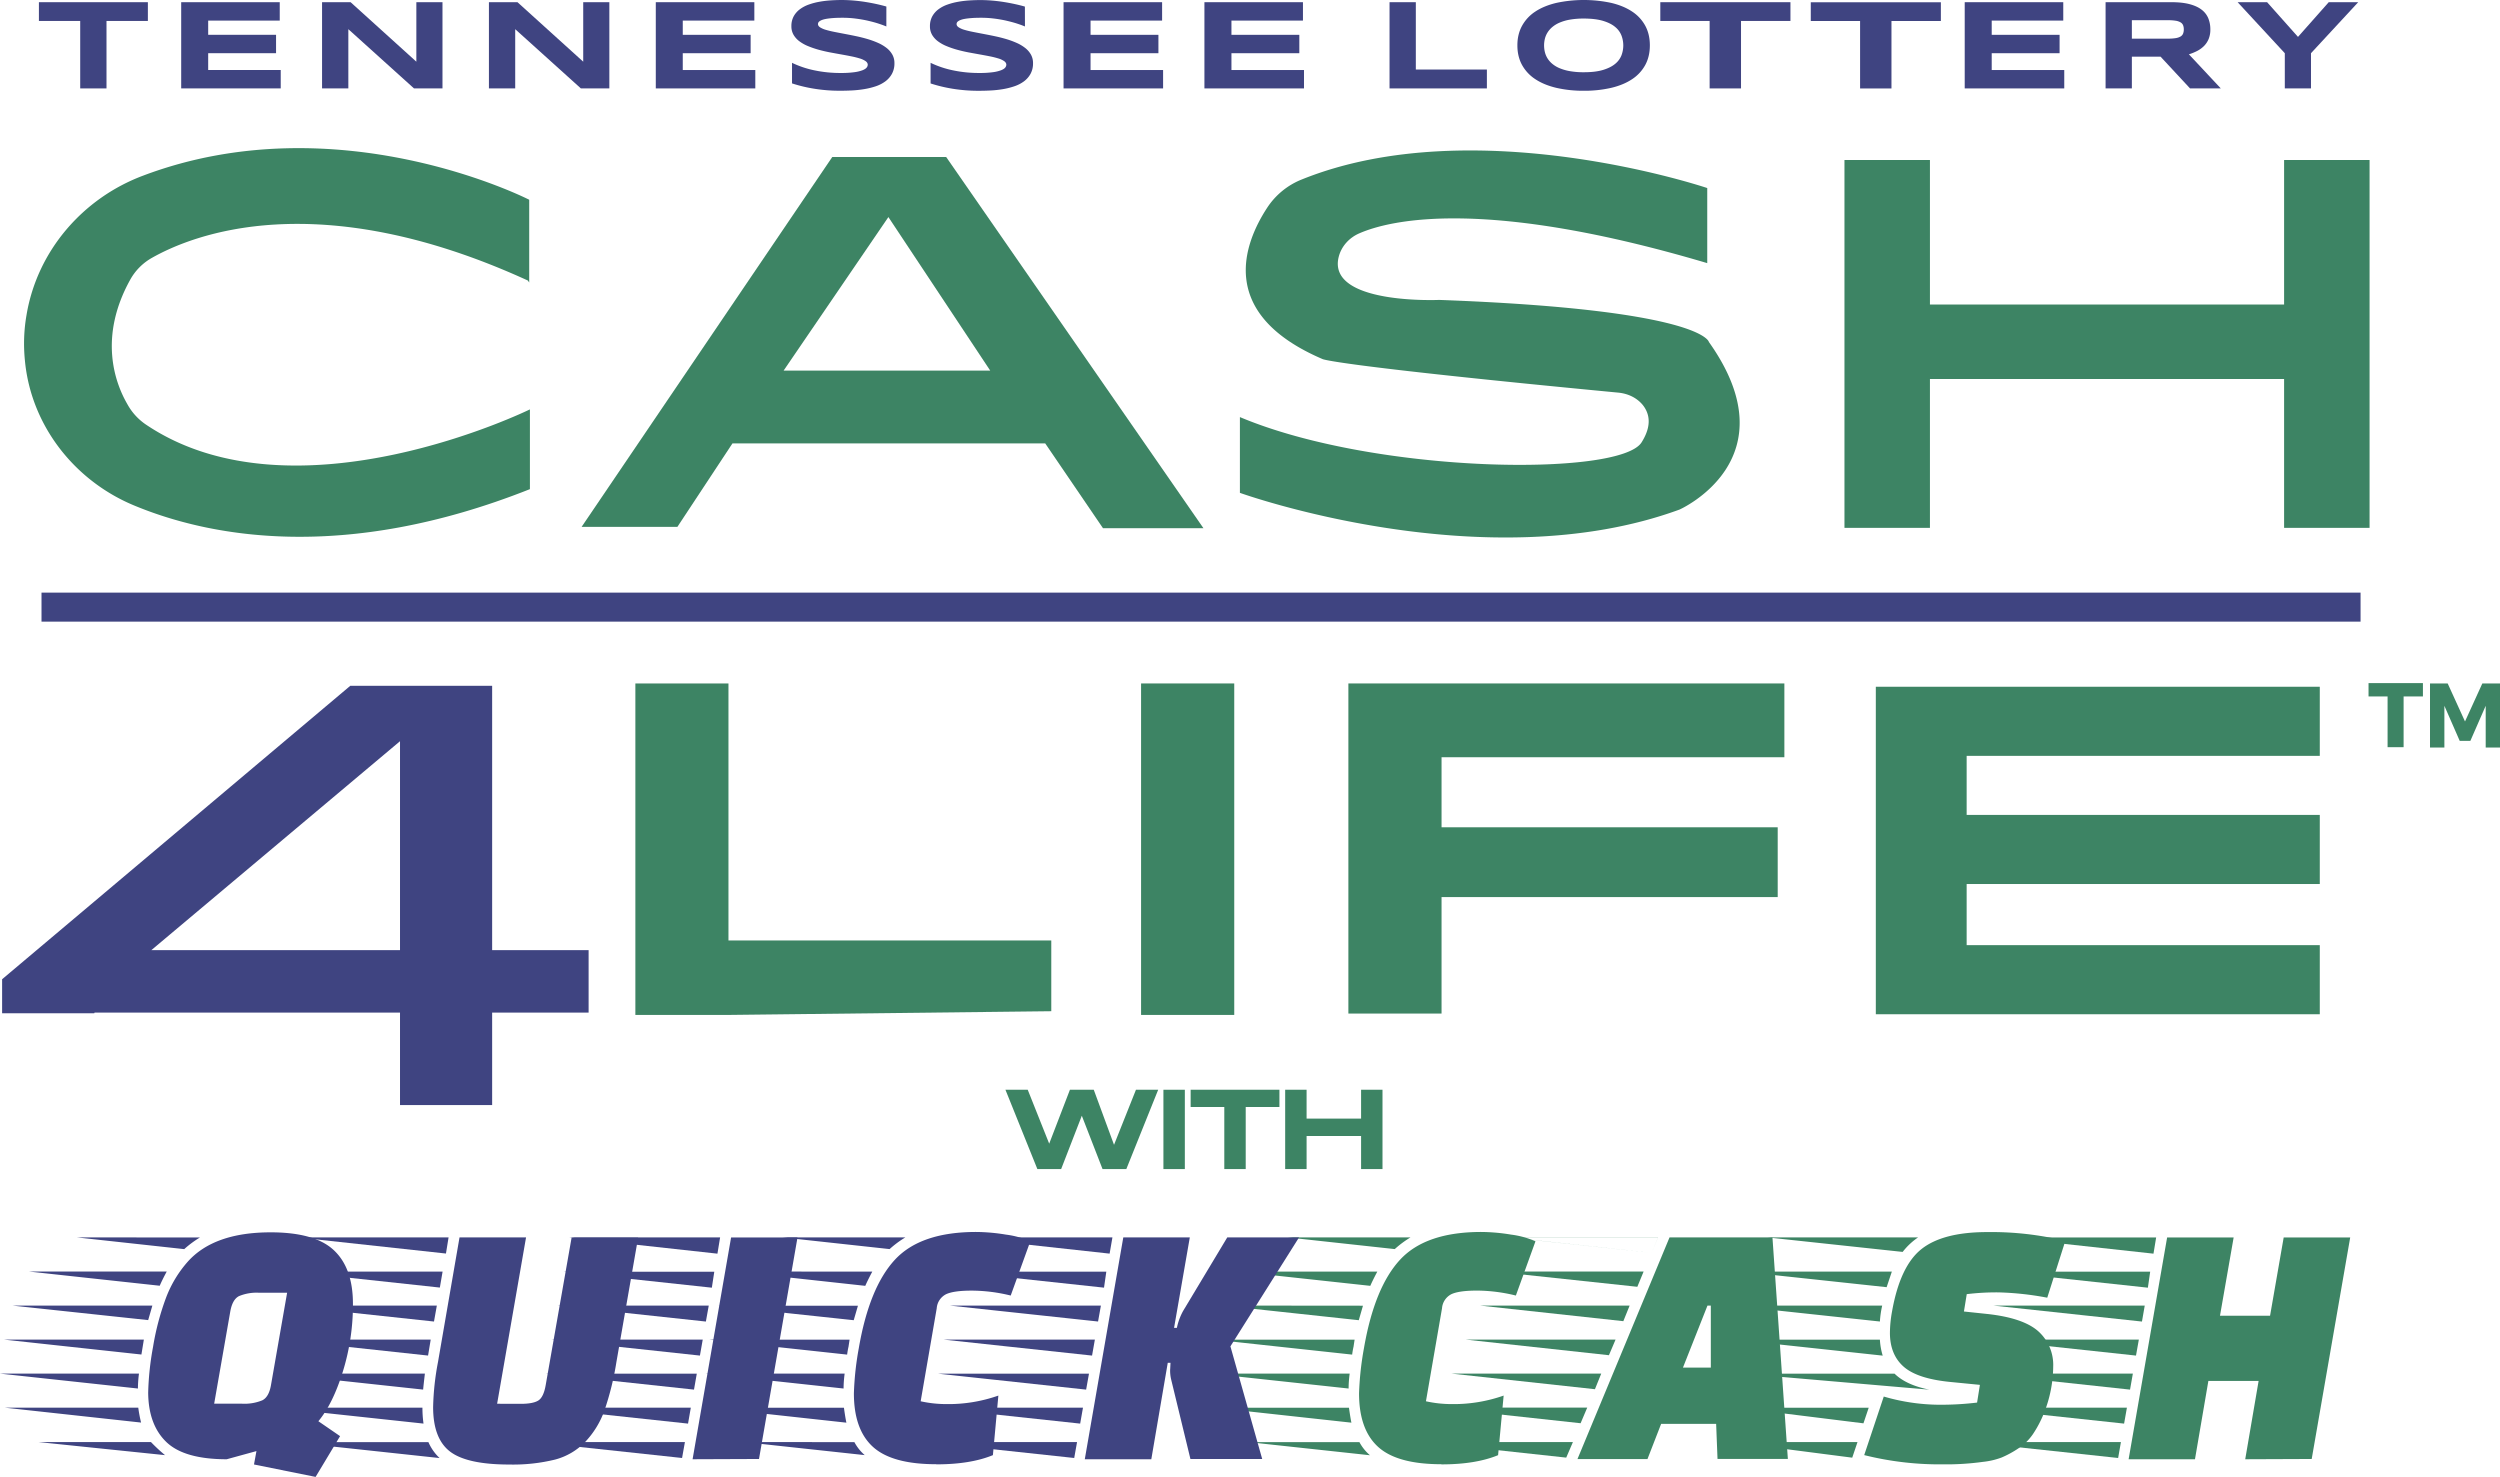 <svg xmlns="http://www.w3.org/2000/svg" viewBox="0 0 3635.97 2148"><defs><style>.cls-1{fill:#3d8464;}.cls-2{fill:#3f4481;}</style></defs><g id="Layer_2" data-name="Layer 2"><g id="Layer_1-2" data-name="Layer 1"><path class="cls-1" d="M769.67,410.9V290.5S492,148.2,208,255.5c-87.9,33-153.9,109.7-169.4,202.5a243.16,243.16,0,0,0-2.4,66c8.7,94.7,72.3,175.8,160.2,211.7,105.8,43.7,301.5,84,574.3-24.3v-116s-340.8,167.5-557.4,22.8a85.47,85.47,0,0,1-28.2-30.6c-18-31.1-41.8-97.1,3.9-180.1A82,82,0,0,1,221,375c58.3-33,240.3-107.3,546.7,33"/><path class="cls-1" d="M1376.07,228.3h-165.6l-364.6,538h139.3l80.1-121.4h454.9l84,123.3h146.1ZM1139.67,539l152.4-223.3L1440.17,539Z"/><path class="cls-1" d="M2483,382.7V273.5s-337.4-114.1-589.4-12.6a107.69,107.69,0,0,0-51,41.8c-32.5,50-74.3,152.9,80.6,219.4,0,0,8.7,8.7,431.1,49,13.6,1.5,26.2,7.3,35,18,9.2,11.7,14.1,29.1-1.9,54.4-32,50-386.9,46.1-584.1-36.9V716.8s355.9,128.2,639.4,24.3c0,0,164.1-72.8,42.7-243.7,0,0-7.8-47.1-392.3-61.2,0,0-163.6,7.3-146.1-62.6,3.9-15.5,15.5-28.2,30.6-34.5C2022.77,319.6,2161.07,287.1,2483,382.7Z"/><polygon class="cls-1" points="3321.97 232.71 3321.97 442.9 2806.87 442.9 2806.87 232.71 2682.57 232.71 2682.57 767.71 2806.87 767.71 2806.87 551.21 3321.97 551.21 3321.97 767.71 3446.27 767.71 3446.27 232.71 3321.97 232.71"/><polygon class="cls-1" points="3373.87 1099.31 3373.87 998.8 2860.27 998.8 2860.27 998.8 2728.17 998.8 2728.17 1475.11 2840.87 1475.11 2860.27 1475.11 3373.87 1475.11 3373.87 1374.61 2860.27 1374.61 2860.27 1285.7 3373.87 1285.7 3373.87 1185.2 2860.27 1185.2 2860.27 1099.31 3373.87 1099.31"/><polygon class="cls-1" points="2595.17 1101.31 2595.17 994 2096.57 994 2053.37 994 1961.07 994 1961.07 1474.11 2096.57 1474.11 2096.57 1304.7 2585.47 1304.7 2585.47 1203.2 2096.57 1203.2 2096.57 1101.31 2595.17 1101.31"/><rect class="cls-1" x="1659.57" y="994" width="135.5" height="482.1"/><polygon class="cls-1" points="1528.97 1367.81 1059.47 1367.81 1059.47 994 924.07 994 924.07 1476.11 1059.47 1476.11 1059.47 1476.11 1528.97 1470.7 1528.97 1367.81"/><path class="cls-2" d="M856.07,1381.9H715.77V997.4H509.47L3.07,1424.2v49.5h134l.5-1h444.2v134.5h134V1472.7h140.3Zm-636,0L581.77,1078v303.9Z"/><rect class="cls-2" x="60.37" y="861.9" width="3372.8" height="42.2"/><path class="cls-1" d="M3495.77,1012.9v73.8h-23.3v-73.8h-27.7V993.5h79.1v19.4Z"/><path class="cls-1" d="M3615.17,1087.2v-60.7l-22.3,51h-15.5l-22.3-51v60.7h-20.9V994h25.7l25.2,55.3,25.2-55.3H3636v93.2Z"/><path class="cls-2" d="M154.89,30.48V128.6H116.66V30.48H56.59V3.19H215.06V30.48Z"/><path class="cls-2" d="M263.52,128.6V3.19H406.85V29.94H302.78V50.65h98.71V77.39H302.78v24.46H408.29V128.6Z"/><path class="cls-2" d="M602.14,128.6,506.62,42.44V128.6H468.4V3.19h41.52l95.62,86.53V3.19h38V128.6Z"/><path class="cls-2" d="M844.83,128.6,749.31,42.44V128.6H711.09V3.19h41.52l95.62,86.53V3.19h38V128.6Z"/><path class="cls-2" d="M953.78,128.6V3.19h143.33V29.94H993V50.65h98.71V77.39H993v24.46h105.51V128.6Z"/><path class="cls-2" d="M1289.1,38.51q-4-1.73-10.61-3.92t-14.94-4.15q-8.35-2-18.14-3.29a150.22,150.22,0,0,0-20.09-1.32q-8.25,0-14.07.46c-3.88.3-7.14.7-9.79,1.18a32.36,32.36,0,0,0-6.28,1.69,14.62,14.62,0,0,0-3.56,2,4.85,4.85,0,0,0-1.59,2,5.48,5.48,0,0,0-.36,1.83q0,2.73,3.09,4.79a32,32,0,0,0,8.45,3.65q5.36,1.59,12.46,3t15.1,2.92q8,1.5,16.49,3.29t16.48,4.15a124.79,124.79,0,0,1,15.1,5.52,58.75,58.75,0,0,1,12.47,7.35,32.71,32.71,0,0,1,8.45,9.67,25,25,0,0,1,3.09,12.5,31.49,31.49,0,0,1-3.61,15.52,34.12,34.12,0,0,1-9.63,11,50.7,50.7,0,0,1-14,7.17A106.55,106.55,0,0,1,1257,129.6a156.12,156.12,0,0,1-17.62,1.92q-8.91.45-17,.45a231.92,231.92,0,0,1-38.89-3.05,215,215,0,0,1-31.59-7.63V91.36a140.82,140.82,0,0,0,32.2,10.86,182.07,182.07,0,0,0,38.7,3.92,139.89,139.89,0,0,0,19.83-1.14,53.24,53.24,0,0,0,12-2.92c2.88-1.18,4.84-2.48,5.87-3.88a6.82,6.82,0,0,0,1.54-4q0-3-3.09-5.25a29.68,29.68,0,0,0-8.45-3.92,119.64,119.64,0,0,0-12.46-3.11Q1231,80.5,1223,79.08t-16.43-3q-8.46-1.65-16.44-3.88a130.45,130.45,0,0,1-15.1-5.21,56.49,56.49,0,0,1-12.46-7,31.65,31.65,0,0,1-8.45-9.4A24.24,24.24,0,0,1,1151,38.15a29.4,29.4,0,0,1,3.29-14.33,32.09,32.09,0,0,1,8.92-10.27,48.72,48.72,0,0,1,13-6.89,95.83,95.83,0,0,1,15.51-4.1,145.4,145.4,0,0,1,16.48-2q8.36-.56,15.87-.55,8.25,0,17,.73t17.16,2.05q8.44,1.34,16.33,3.06t14.58,3.65Z"/><path class="cls-2" d="M1490.68,38.51q-4-1.73-10.62-3.92t-14.94-4.15q-8.34-2-18.13-3.29a150.33,150.33,0,0,0-20.09-1.32q-8.25,0-14.07.46c-3.88.3-7.14.7-9.79,1.18a32.36,32.36,0,0,0-6.28,1.69,14.62,14.62,0,0,0-3.56,2,4.88,4.88,0,0,0-1.6,2,5.48,5.48,0,0,0-.36,1.83q0,2.73,3.09,4.79a32.28,32.28,0,0,0,8.45,3.65q5.37,1.59,12.47,3t15.1,2.92q8,1.5,16.48,3.29t16.49,4.15a125.41,125.41,0,0,1,15.1,5.52,58.42,58.42,0,0,1,12.46,7.35,32.57,32.57,0,0,1,8.45,9.67,25,25,0,0,1,3.09,12.5,31.48,31.48,0,0,1-3.6,15.52,34.27,34.27,0,0,1-9.64,11,50.49,50.49,0,0,1-14,7.17,106.83,106.83,0,0,1-16.64,4.15,156.12,156.12,0,0,1-17.62,1.92q-8.91.45-17,.45a232.13,232.13,0,0,1-38.9-3.05,214.85,214.85,0,0,1-31.58-7.63V91.36a140.66,140.66,0,0,0,32.2,10.86,182,182,0,0,0,38.69,3.92,139.94,139.94,0,0,0,19.84-1.14,53.13,53.13,0,0,0,12-2.92c2.89-1.18,4.85-2.48,5.88-3.88a6.82,6.82,0,0,0,1.54-4q0-3-3.09-5.25a29.68,29.68,0,0,0-8.45-3.92,119.87,119.87,0,0,0-12.47-3.11q-7.11-1.41-15.09-2.83t-16.44-3q-8.45-1.65-16.43-3.88a129.8,129.8,0,0,1-15.1-5.21,56.57,56.57,0,0,1-12.47-7,31.93,31.93,0,0,1-8.45-9.4,24.24,24.24,0,0,1-3.09-12.37,29.4,29.4,0,0,1,3.3-14.33,32.18,32.18,0,0,1,8.91-10.27,48.79,48.79,0,0,1,13-6.89,96,96,0,0,1,15.5-4.1,145.86,145.86,0,0,1,16.49-2c5.57-.37,10.85-.55,15.87-.55q8.23,0,16.95.73t17.16,2.05q8.45,1.34,16.33,3.06t14.58,3.65Z"/><path class="cls-2" d="M1546.82,128.6V3.19h143.33V29.94H1586.08V50.65h98.71V77.39h-98.71v24.46h105.51V128.6Z"/><path class="cls-2" d="M1751.7,128.6V3.19H1895V29.94H1791V50.65h98.72V77.39H1791v24.46h105.52V128.6Z"/><path class="cls-2" d="M2020.93,128.6V3.19h38.23v97.93h103.35V128.6Z"/><path class="cls-2" d="M2399.53,66q0,16.16-6.7,28.52a57.69,57.69,0,0,1-19.16,20.67q-12.48,8.31-30.25,12.55A172.22,172.22,0,0,1,2303.5,132a173.56,173.56,0,0,1-40-4.24q-17.88-4.24-30.45-12.55a58.34,58.34,0,0,1-19.38-20.67q-6.79-12.37-6.8-28.52t6.8-28.52A58.29,58.29,0,0,1,2233,16.79q12.57-8.29,30.45-12.55a190.56,190.56,0,0,1,80,0q17.77,4.24,30.25,12.55a57.64,57.64,0,0,1,19.16,20.68Q2399.54,49.83,2399.53,66Zm-38.64,0a41,41,0,0,0-2.52-14,30.2,30.2,0,0,0-9-12.55q-6.43-5.57-17.57-9t-28.33-3.47a114.64,114.64,0,0,0-20.3,1.6A67.47,67.47,0,0,0,2268.05,33a42,42,0,0,0-10.72,6.61,34.09,34.09,0,0,0-6.9,8.13,31.31,31.31,0,0,0-3.66,9,41.32,41.32,0,0,0-1.08,9.27,42.32,42.32,0,0,0,1.08,9.4,31.25,31.25,0,0,0,3.66,9.08,33.1,33.1,0,0,0,6.9,8.07,41.56,41.56,0,0,0,10.72,6.53,68.63,68.63,0,0,0,15.15,4.38,113.71,113.71,0,0,0,20.3,1.6q17.2,0,28.33-3.47t17.57-9a30.23,30.23,0,0,0,9-12.54A41.06,41.06,0,0,0,2360.89,66Z"/><path class="cls-2" d="M2532.11,30.48V128.6h-45.64V30.48h-71.73V3.19H2604V30.48Z"/><path class="cls-2" d="M2857.46,128.6V3.19h143.33V29.94H2896.72V50.65h98.71V77.39h-98.71v24.46h105.51V128.6Z"/><path class="cls-2" d="M3100.56,128.6h-38.22V3.19h95.82q15.47,0,26.23,2.83t17.51,8a30.28,30.28,0,0,1,9.79,12.54,42.43,42.43,0,0,1,3,16.39,35.26,35.26,0,0,1-2.52,13.87,31.66,31.66,0,0,1-6.8,10.18,40.06,40.06,0,0,1-9.95,7.16A71.3,71.3,0,0,1,3183.51,79l46.37,49.56h-44.72L3142.3,82.41h-41.74Zm75.53-85.8a15.9,15.9,0,0,0-1.08-6.2,8.77,8.77,0,0,0-3.76-4.15,20.47,20.47,0,0,0-7.16-2.33,71,71,0,0,0-11.18-.73h-52.35V56.22h52.35a71,71,0,0,0,11.18-.73,20.47,20.47,0,0,0,7.16-2.33A8.77,8.77,0,0,0,3175,49,15.91,15.91,0,0,0,3176.09,42.8Z"/><path class="cls-2" d="M3361.08,77.39V128.6H3323V77.39l-68.62-74.2h42.86l44.93,50.48,44.72-50.48h42.87Z"/><path class="cls-2" d="M2750.93,30.57v98.12h-45.64V30.57h-71.72V3.29h189.21V30.57Z"/><path class="cls-1" d="M1590.76,1584.92l29.47,80.1,31.9-80.1h32.32l-46.34,115.36h-34.59l-30.14-77.58-30.06,77.58h-34.59l-46.43-115.36h32.41l31.23,78.42,30.14-78.42Z"/><path class="cls-1" d="M1692.06,1700.28V1584.92h31.15v115.36Z"/><path class="cls-1" d="M1811.75,1610v90.25H1780.6V1610h-48.95v-25.11h129.13V1610Z"/><path class="cls-1" d="M1979.55,1700.28v-48.11h-79.26v48.11h-31.15V1584.92h31.15v42h79.26v-42h31.14v115.36Z"/><path class="cls-1" d="M1962.94,1997.77a171,171,0,0,0-1.55,21.68l-200.56-21.68Zm5.61-39c-.69,2.77-1.37,6.53-2,11.35l-200.07-21.68h203.63Zm-6.63,88.66c1.37,9.74,2.53,16.85,3.56,21.68l-198-21.68ZM1982.28,1899l-6.09,21.09-197.53-21.29Zm20.85-49.55q-7.11,13.45-10.18,20.66l-190.37-20.66Zm-26,248a66.38,66.38,0,0,0,15.3,19.05l-176.16-19.05Zm74.29-297.79a146.75,146.75,0,0,0-22.9,17l-155.88-17Zm44.82,329.89q-64.17,0-91.93-25.23t-27.72-78a444.23,444.23,0,0,1,7.12-65.47q15.29-88.61,52.7-128.9t118.38-40.19a276.7,276.7,0,0,1,43,3.85,127.52,127.52,0,0,1,35.37,9.75l-28.5,78.86a240.93,240.93,0,0,0-56.26-7.21q-26.2,0-37.41,5.17a25.16,25.16,0,0,0-13.74,20.6L2073.87,2038a172.72,172.72,0,0,0,37.65,4.09,218.69,218.69,0,0,0,75.36-12.37l-8.08,86.66q-32.6,13.44-82.48,13.4Z"/><path class="cls-1" d="M2277.9,2119.94l-208.74-22.65h218.48Zm20.9-50-208.74-22.7h218.38Zm20.85-49.49-208.74-22.7h217.9ZM2340,1971l-208.25-22.7h217.9Zm20.95-49.5-208.26-22.65h217.42Zm20.36-50-207.72-22.21h216.88Zm20.85-49.49-207.72-22.31h216.88Zm0,0,9.16-22.17H2194.45Zm-6.09,300H2294.27l133.87-322.34h149.69l22.41,322.19h-102.3l-2-51h-80Zm92.12-133v-90.17h-4.87L2447.67,1989Z"/><path class="cls-1" d="M2734.1,1922l-215.86-23.19h219.22A142.93,142.93,0,0,0,2734.1,1922Zm-215.37,175.37h182.78l-7.65,22.65Zm215.37-149a98,98,0,0,0,4.09,23.24l-215.37-23.24Zm-206.7,99h190.43l-7.65,22.7Zm224.09-198-7.6,22.7-211.32-22.7Zm54,171.71-269.29-23.23h219.22q16.76,16.41,50,23.14Zm-15.88-221.4a99.09,99.09,0,0,0-22.41,21.09l-196.51-21.09Zm-49.88,231.44a293.52,293.52,0,0,0,77.94,11.89,440.94,440.94,0,0,0,57.78-3.12l4.09-25.77-42.24-4.14q-48.36-4.59-68.49-22.17t-20.12-49.49a176.63,176.63,0,0,1,3.07-30.94q11.7-66,42.77-90.7t95.43-24.75a453.34,453.34,0,0,1,113.8,12.86l-26.26,82.57a435.43,435.43,0,0,0-71-7.74,356.77,356.77,0,0,0-46.09,2.58l-4.09,25.23,34.1,3.61q51.93,5.7,73.85,25a65.64,65.64,0,0,1,21.88,51.78,186,186,0,0,1-13.74,68.2,165.29,165.29,0,0,1-16,30.15,77.31,77.31,0,0,1-21.38,20.66,146.12,146.12,0,0,1-23.68,12.86,107.7,107.7,0,0,1-27.47,6.43,387.57,387.57,0,0,1-58.07,3.61,452.49,452.49,0,0,1-114.53-13.45Z"/><path class="cls-1" d="M3080.6,2120.48l-215.85-23.19h219.9Zm8.67-50-215.9-23.19h220Zm8.63-49.44L2882,1997.77H3102Zm8.67-49.5-215.85-23.23h220Zm8.67-49.49-215.9-23.19h219.94Zm8.62-49.25L2908,1849.53h219.21Zm8.14-49.49-215.32-23.58h219.21Zm133.43,299,19.48-113.94h-73.07l-19.49,113.94h-96.5l56-322.58h96.75l-19.88,113.89h72.83l19.83-113.89h96.74l-56,322.19Z"/><path class="cls-2" d="M202.12,1997.77a169.11,169.11,0,0,0-1.51,21.68L0,1997.77Zm7.11-49.49L205.67,1970,5.6,1948.28Zm-8.14,99a196.67,196.67,0,0,0,4.09,21.68L6.63,2047.26Zm20.51-148.43-6.09,21.09L18,1898.83Zm20.9-49.54c-4.87,9-8.14,15.83-10.18,20.65L41.89,1849.29Zm-22.94,248A243.41,243.41,0,0,0,240,2116.34L55.63,2097.29Zm71.31-297.59a148.19,148.19,0,0,0-22.94,17L112,1799.7Zm-75.36,225.79a417.24,417.24,0,0,1,7.11-66.79,378.06,378.06,0,0,1,18.86-71.32A169.83,169.83,0,0,1,273,1835.06q38.15-42.76,120.67-42.77,64.16,0,91.87,26t27.77,77.6a328.14,328.14,0,0,1-14.61,98.69q-14.62,47.2-35.66,72.44l31.56,21.68L459,2148l-89.59-18.07,3.56-19.48-43.26,11.88q-61.62,0-87.69-25t-26.5-71.66Zm136.4,16a68.21,68.21,0,0,0,29.52-4.88q9.75-4.86,12.72-22.4l23.43-134.07H376.85a66.57,66.57,0,0,0-29.22,4.88c-6.44,3.26-10.67,10.76-12.72,22.4l-23.43,134.07Z"/><path class="cls-2" d="M617.94,1997.77c-1.31,11.35-2.19,19.1-2.53,23.24l-215.32-23.24Zm-3.55,49.49a163.48,163.48,0,0,0,1.56,23.19l-215.37-23.19Zm8.18-75.75-215.36-23.23H626.42Zm8.62-49.49-215.85-23.19h220Zm-8.13,175.37a70.49,70.49,0,0,0,16.27,23.19L424,2097.39Zm-198.56-248H643.71l-4,23.23Zm224.09-26.26L433.17,1799.7H652.39Zm108.92,218.58q17.84,0,25.48-4.87t10.67-22.41l37.65-214.34h96.75L896.49,1981A416.82,416.82,0,0,1,879,2051.65,129.34,129.34,0,0,1,851.19,2097a94.21,94.21,0,0,1-43.84,25.77A255.49,255.49,0,0,1,740.9,2130q-61.57,0-86.27-18.8t-24.7-64.7A388.22,388.22,0,0,1,637,1981l31.32-181.31h96.75L723,2041.61Z"/><path class="cls-2" d="M992,2120.48l-215.86-23.19h220Zm8.67-50-215.9-23.19h219.94Zm8.67-49.44-215.9-23.24H1013.4Zm8.62-49.5-215.85-23.23h219.94Zm8.67-49.49L810.8,1898.83h220Zm8.67-49.25-215.9-23.24h219.46Zm8.14-49.49L828.09,1799.7h219.22Zm-36.15,299,56-322.58h96.6l-56,322.19Z"/><path class="cls-2" d="M1228.44,1997.77a172.86,172.86,0,0,0-1.56,21.68l-200.55-21.68Zm5.61-39c-.69,2.77-1.37,6.53-2,11.35l-200.07-21.68h203.63Zm-6.63,88.66c1.32,9.74,2.53,16.85,3.56,21.68l-198.08-21.68ZM1247.78,1899l-6.13,21.09L1044.11,1899Zm20.85-49.55q-7.07,13.45-10.18,20.66l-190.76-20.85Zm-26,248a66.5,66.5,0,0,0,15,18.85l-176.15-19.05Zm74.09-297.79a146.66,146.66,0,0,0-22.89,17l-155.89-17Zm44.82,329.89q-64.15,0-91.92-25.23t-27.72-78a437.56,437.56,0,0,1,7.11-65.47q15.26-88.61,52.71-128.9t118.37-40.19a276.93,276.93,0,0,1,43,3.85,127.52,127.52,0,0,1,35.37,9.75l-28.5,78.86a241,241,0,0,0-56.46-7.16q-26.26,0-37.41,5.17a25,25,0,0,0-13.74,20.6L1339,2038a172.72,172.72,0,0,0,37.65,4.09,218.69,218.69,0,0,0,75.36-12.37l-7.94,86.61q-32.58,13.44-82.47,13.4Z"/><path class="cls-2" d="M1562.32,2120.48l-215.86-23.19h220Zm8.67-50-215.85-23.19h219.94Zm8.67-49.44-215.85-23.24h220Zm8.62-49.5-215.85-23.23h219.94ZM1597,1922l-215.85-23.19h220Zm8.67-49.25-215.85-23.24H1609Zm8.14-49.49-215.37-23.58H1617.9Zm88.08,168.55.48-9.75h-4l-23.92,140.25h-96.75l56-322.63h96.74l-22.89,131.53h4.09a87.84,87.84,0,0,1,9.16-24.75l64.11-106.78h104.39l-99.81,158.42L1835.75,2122H1731.36l-28-115.5a55.42,55.42,0,0,1-1.51-15Z"/></g></g></svg>
